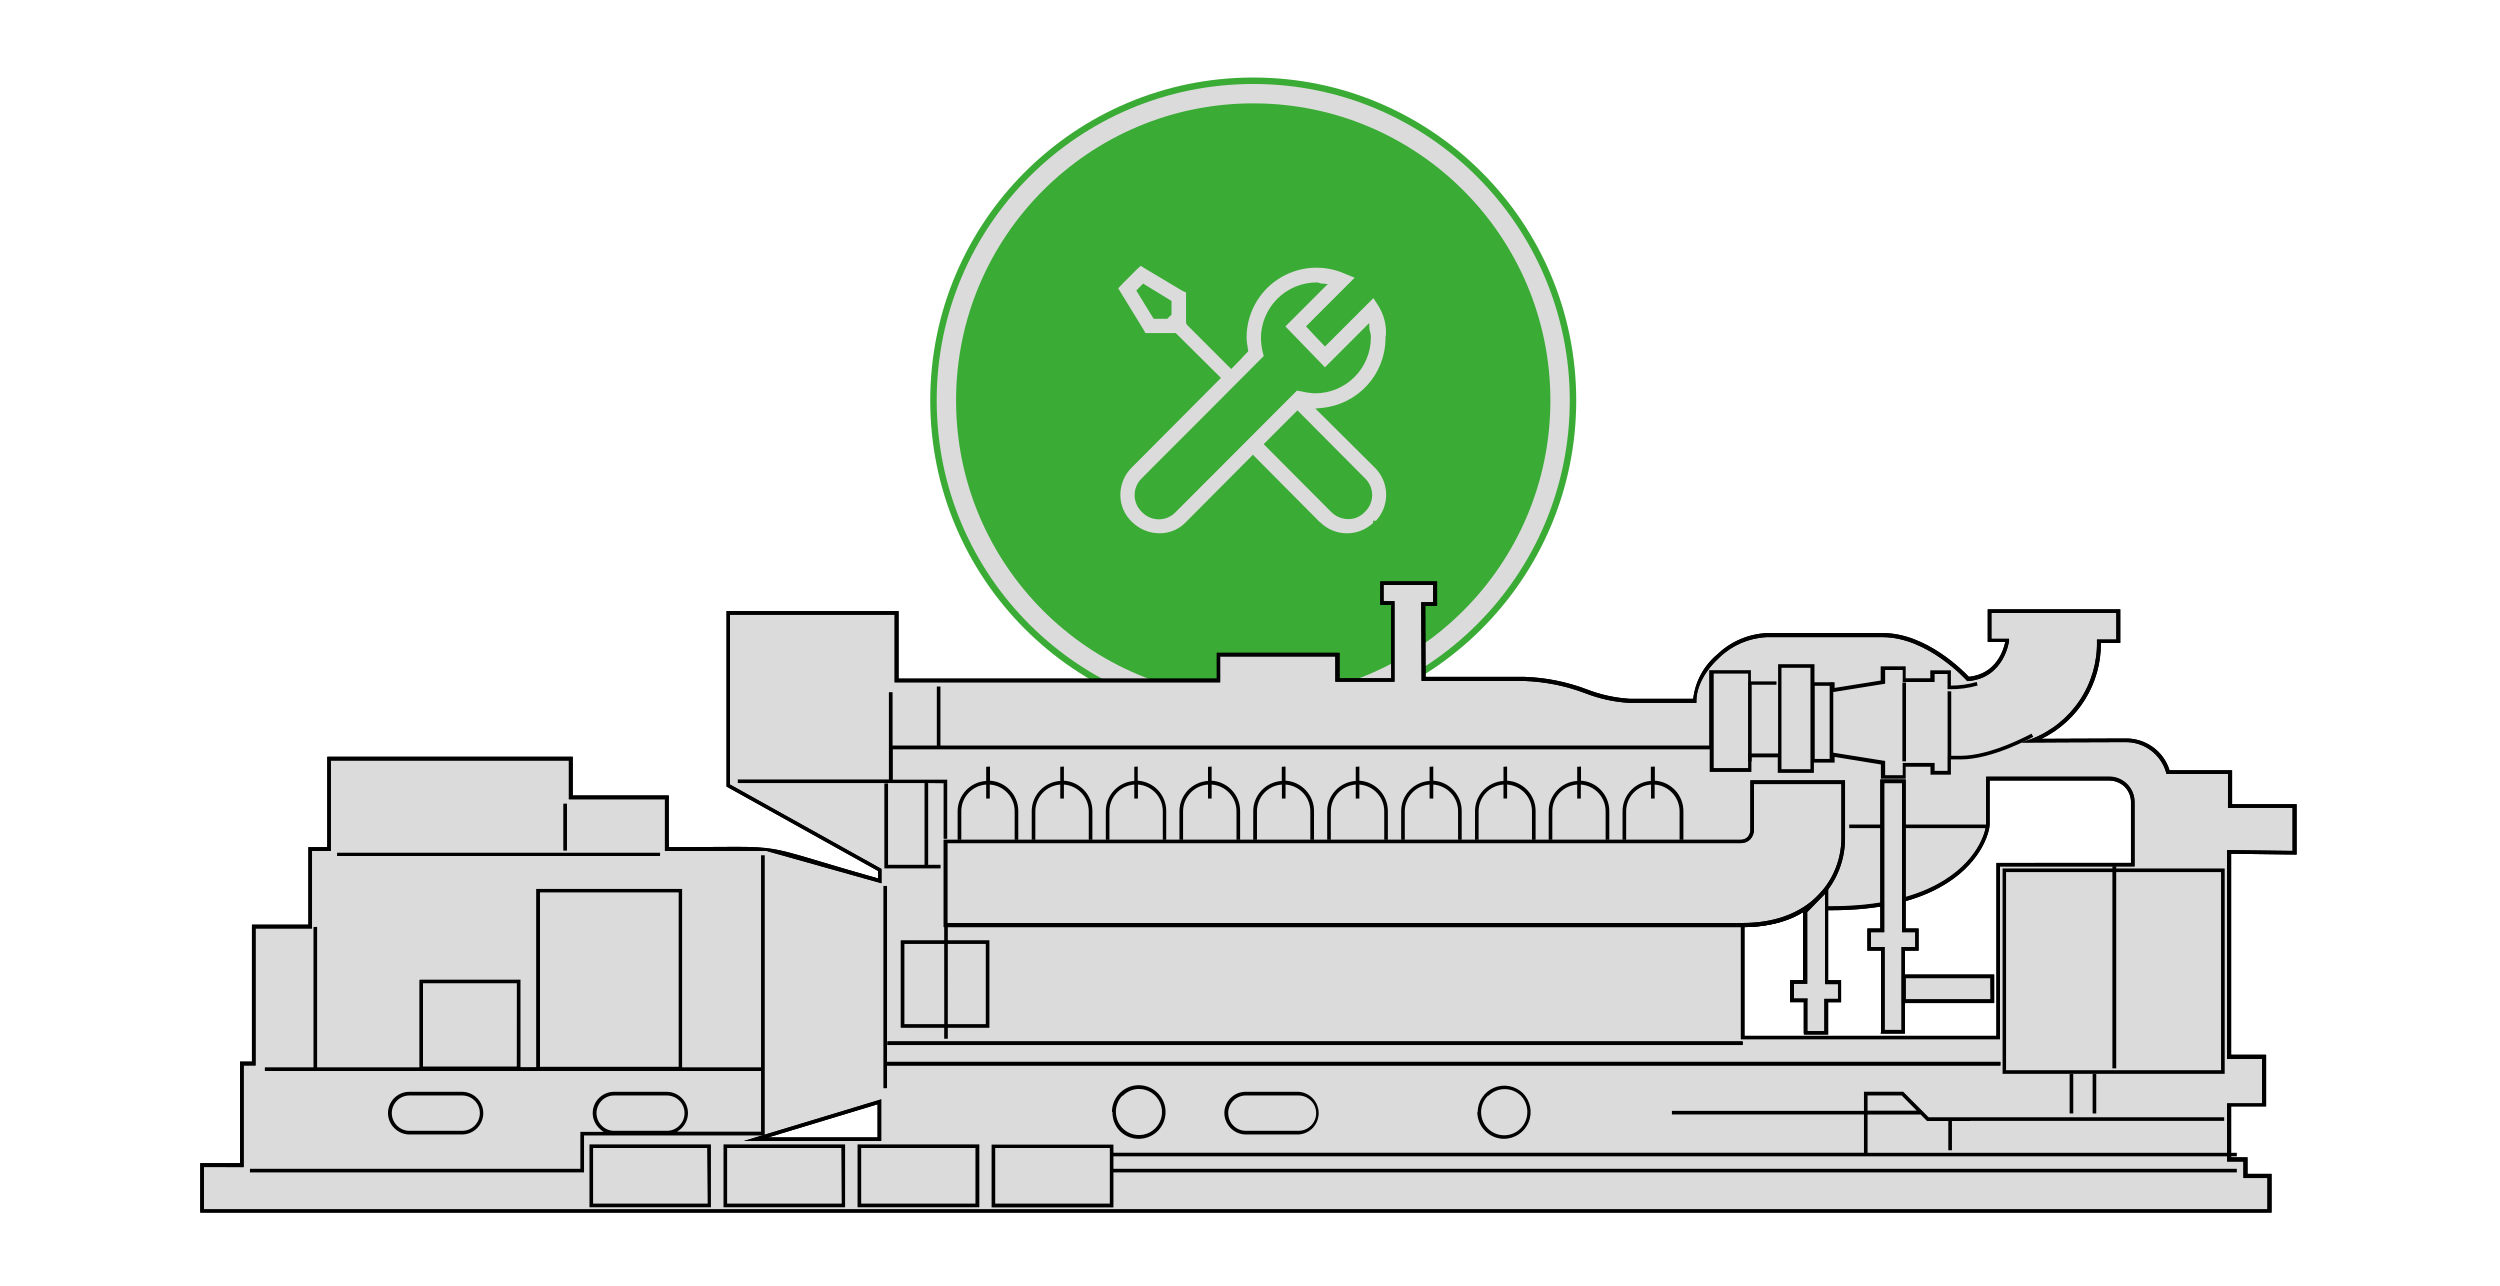 <?xml version="1.0" encoding="UTF-8"?> <svg xmlns="http://www.w3.org/2000/svg" width="387" height="199" viewBox="0 0 387 199" fill="none"> <g clip-path="url(#clip0_19_4)"> <path d="M194 112C221.614 112 244 89.614 244 62C244 34.386 221.614 12 194 12C166.386 12 144 34.386 144 62C144 89.614 166.386 112 194 112Z" fill="#3AAB35"></path> <path d="M194 109.5C220.234 109.5 241.5 88.234 241.5 62C241.5 35.767 220.234 14.5 194 14.5C167.766 14.5 146.5 35.767 146.5 62C146.5 88.234 167.766 109.5 194 109.5Z" stroke="#DBDBDB" stroke-width="3"></path> <path d="M212.85 72.42L204.37 63.99L203.61 63.24L204.68 63.14C207.34 62.875 209.81 61.639 211.617 59.67C213.425 57.7 214.444 55.133 214.48 52.46V51.96H214.54C214.643 50.34 214.238 48.728 213.38 47.35L212.6 46.15L205.11 53.64L204.76 53.27L203.51 51.96L202.51 50.88L202.17 50.53L202.51 50.18L209.7 42.99L208.16 42.36C206.505 41.629 204.693 41.325 202.89 41.475C201.087 41.626 199.351 42.226 197.84 43.221C196.328 44.215 195.091 45.573 194.24 47.17C193.389 48.767 192.953 50.551 192.97 52.36C192.98 52.825 193.037 53.287 193.14 53.74C193.14 53.88 193.14 54.01 193.21 54.15V54.41L193.02 54.59C192.69 54.92 192.4 55.23 192.09 55.59L192.04 55.64L190.94 56.77L190.59 57.12L190.23 56.77L183.78 50.32L183.6 50V45.28L183 45L177.31 41.6L176.58 41.15L175.94 41.74L173.69 44L173.1 44.63L173.55 45.37L177 51L177.31 51.56H182L182.15 51.7L188.65 58.15L189 58.5L188.65 58.86L176.75 70.81L175.19 72.37C174.067 73.492 173.434 75.013 173.43 76.6C173.424 77.385 173.582 78.162 173.891 78.883C174.201 79.604 174.657 80.254 175.23 80.79C176.365 81.917 177.9 82.55 179.5 82.55C180.267 82.556 181.027 82.404 181.732 82.103C182.438 81.802 183.074 81.358 183.6 80.8L193.6 70.75L193.95 70.39L194.3 70.75L204.3 80.82L204.41 80.89C205.498 81.949 206.954 82.546 208.473 82.557C209.991 82.568 211.455 81.993 212.56 80.95V80.61H213C214.04 79.491 214.605 78.012 214.578 76.485C214.55 74.957 213.93 73.5 212.85 72.42ZM181.35 48.7L180.7 49.35H178.59L178.44 49.11L176.1 45.3L175.9 44.97L176.18 44.69L176.68 44.18L176.96 43.9L177.3 44.11L181.11 46.44L181.35 46.59V48.7ZM190.55 70.7L182 79.26C181.664 79.617 181.259 79.901 180.809 80.096C180.359 80.29 179.875 80.39 179.385 80.39C178.895 80.39 178.41 80.29 177.96 80.096C177.51 79.901 177.105 79.617 176.77 79.26C176.412 78.924 176.128 78.517 175.933 78.067C175.739 77.616 175.639 77.131 175.639 76.64C175.639 76.149 175.739 75.664 175.933 75.213C176.128 74.763 176.412 74.357 176.77 74.02L178.41 72.36L186.41 64.36L195.18 55.56L195.63 55.11L195.46 54.48C195.3 53.781 195.209 53.067 195.19 52.35C195.195 50.063 196.106 47.871 197.723 46.254C199.34 44.636 201.532 43.725 203.82 43.72C203.985 43.725 204.148 43.762 204.3 43.83L204.47 43.88L205.54 43.97L204.78 44.73L198.98 50.53L199.76 51.34L202.23 53.89L204.33 56.06L205.1 56.86L211.19 50.77L211.94 50.01L212 51C212.011 51.1 212.038 51.198 212.08 51.29C212.087 51.32 212.087 51.35 212.08 51.38C212.183 51.616 212.228 51.873 212.21 52.13V52.26C212.207 54.546 211.298 56.738 209.683 58.356C208.067 59.974 205.876 60.885 203.59 60.89C202.838 60.852 202.091 60.745 201.36 60.57L200.76 60.47L200.34 60.89L190.55 70.7ZM211.26 79.26C210.938 79.609 210.546 79.888 210.111 80.077C209.675 80.267 209.205 80.363 208.73 80.36C208.226 80.356 207.728 80.253 207.264 80.055C206.801 79.858 206.381 79.571 206.03 79.21L195.97 69.11L195.62 68.75L200.84 63.53L201.2 63.88L211.26 74L211.33 74.07C211.677 74.409 211.952 74.816 212.137 75.264C212.323 75.713 212.415 76.195 212.409 76.68C212.402 77.165 212.297 77.645 212.099 78.088C211.902 78.532 211.616 78.93 211.26 79.26Z" fill="#DBDBDB"></path> <path d="M117 176.35L136.1 170.56V176.35H117ZM269.77 143.2C276.45 143.2 279.39 140.62 279.39 140.62H283.39C304.56 140.62 307.72 129.4 307.72 127.57V120.57H326.34C326.827 120.547 327.313 120.623 327.77 120.792C328.227 120.961 328.645 121.22 329 121.554C329.354 121.888 329.638 122.29 329.834 122.736C330.03 123.182 330.134 123.663 330.14 124.15V133.89H309.31V160.64H269.77V143.2ZM31.28 180.36V187.47H351.28V182.05H347.56V179.51H345V171.05H350.41V163.6H345V131.87L355.14 132.01V124.78H345.14V119.52H335.6C335.194 118.089 334.327 116.831 333.134 115.942C331.941 115.052 330.488 114.581 329 114.6C323.59 114.6 314.66 114.66 314.66 114.66C317.735 113.443 320.364 111.314 322.195 108.559C324.025 105.805 324.969 102.557 324.9 99.25H327.9V94.61H308V99.13H310.7C310.7 99.13 310.04 104.65 304.62 105.13C304.62 105.13 298.52 98.34 291.42 98.34H273.48C268.03 98.34 262.32 103.83 262.32 108.51H252.17C247.43 108.51 242.7 105.13 235.93 105.13H220.34L220.29 93.51H222.12V90.28H213.9V93.35H215.59V105.25H207V101.34H188.6V105.34H138.77V94.88H112.71V121.61L136.17 134.67V136.36L118.69 131.43H103.21V123.43H88.34V117.43H50.93V131.43H48V143.43H39.28V164.63H37.44V180.37L31.28 180.36Z" fill="#DBDBDB"></path> <path d="M116.94 176.08L136.41 170.18V176.63H115.13L116.94 176.08ZM135.85 170.94L118.92 176.07H135.85V170.94ZM269.77 142.94C276.35 142.94 279.2 140.43 279.21 140.42L279.29 140.36H283.4C290.99 140.36 296.25 138.91 299.86 136.97C306.18 133.58 307.45 128.73 307.45 127.59V120.28H326.35C327.403 120.244 328.427 120.625 329.2 121.34C329.581 121.699 329.887 122.131 330.098 122.61C330.309 123.089 330.422 123.606 330.43 124.13V134.13H309.59V160.88H269.49V142.88L269.77 142.94ZM279.49 140.94C278.98 141.34 276.02 143.45 270.05 143.52V160.37H309.05V133.58H329.89V124.12C329.882 123.672 329.785 123.23 329.604 122.82C329.424 122.41 329.164 122.039 328.84 121.73C328.164 121.121 327.279 120.799 326.37 120.83H308V127.58C308 128.79 306.68 133.93 300.11 137.46C296.43 139.46 291.11 140.91 283.39 140.91L279.49 140.94ZM31.56 180.64V187.19H351V182.33H347.28V179.79H344.75V170.79H350.16V163.9H344.75V131.59L354.89 131.72V125.06H344.89V119.8H335.36L335.31 119.59C334.917 118.212 334.079 117.002 332.927 116.15C331.775 115.298 330.373 114.852 328.94 114.88C323.44 114.88 314.7 114.94 314.6 114.94H312.92L314.51 114.38C317.541 113.196 320.135 111.108 321.94 108.399C323.745 105.691 324.674 102.494 324.6 99.24V99H327.6V94.89H308.27V98.89H311V99.21C311 99.21 310.31 104.95 304.66 105.43H304.52L304.43 105.32C304.43 105.32 298.43 98.63 291.43 98.63H273.48C270.73 98.761 268.121 99.888 266.14 101.8C264.03 103.72 262.6 106.23 262.6 108.52V108.8H252.17C249.857 108.66 247.58 108.16 245.42 107.32C242.383 106.167 239.177 105.522 235.93 105.41H220.06L220 93.22H221.84V90.56H214.18V93.07H215.87V105.53H206.71V101.62H188.88V105.62H138.49V95.16H113V121.44L136.45 134.51V136.73L118.66 131.73H102.93V123.73H88.06V117.73H51.21V131.73H48.3V143.73H39.56V164.93H37.72V180.67L31.56 180.64ZM31 187.47V180.08H37.16V164.34H39V143.14H47.74V131.14H50.66V117.14H88.66V123.14H103.53V131.14C123.46 131.14 115.66 130.27 135.93 135.98V134.83L112.47 121.76V94.59H139.1V105.05H188.36V101.05H207.36V105H215.36V93.63H213.67V90H222.46V93.78H220.63L220.68 104.78H235.99C239.295 104.89 242.559 105.545 245.65 106.72C247.757 107.536 249.976 108.025 252.23 108.17H262.11C262.424 105.496 263.752 103.044 265.82 101.32C267.904 99.312 270.649 98.132 273.54 98H291.47C298.18 98 303.97 103.91 304.78 104.77C309.09 104.33 310.18 100.5 310.42 99.36H307.7V94.32H328.22V99.53H325.22C325.245 102.62 324.393 105.654 322.765 108.28C321.137 110.906 318.798 113.018 316.02 114.37C318.74 114.37 324.93 114.32 329.02 114.32C330.541 114.284 332.033 114.745 333.269 115.633C334.505 116.52 335.418 117.787 335.87 119.24H345.54V124.49H355.54V132.29L345.4 132.16V163.27H350.81V171.27H345.4V179.16H347.94V181.71H351.66V187.71H31V187.47Z" fill="black"></path> <path d="M344.91 119.8H335.38L335.33 119.59C334.937 118.212 334.099 117.002 332.947 116.15C331.795 115.298 330.393 114.852 328.96 114.88C323.46 114.88 314.72 114.94 314.62 114.94H312.94L314.53 114.38C317.561 113.196 320.155 111.108 321.96 108.399C323.765 105.691 324.693 102.494 324.62 99.24V99H327.62V94.89H308.27V98.89H311V99.21C311 99.21 310.31 104.95 304.66 105.43H304.52L304.43 105.32C304.43 105.32 298.43 98.63 291.43 98.63H273.48C270.73 98.761 268.121 99.888 266.14 101.8C264.03 103.72 262.6 106.23 262.6 108.52V108.8H252.17C249.857 108.66 247.58 108.16 245.42 107.32C242.383 106.167 239.177 105.522 235.93 105.41H220.06L220 93.22H221.84V90.56H214.18V93.07H215.87V105.53H206.71V101.62H188.88V105.62H138.49V95.16H113V121.44L136.45 134.51V136.73L118.66 131.73H102.93V123.73H88.06V117.73H51.21V131.73H48.3V143.73H39.56V164.93H37.72V180.67H31.56V187.22H351V182.36H347.28V179.82H344.75V170.82H350.16V163.93H344.75V131.59L354.89 131.72V125.06H344.89L344.91 119.8ZM335.81 119.24H345.48V124.49H355.48V132.29L345.34 132.16V163.27H350.75V171.27H345.34V179.16H347.88V181.71H351.6V187.71H31V180.04H37.16V164.34H39V143.14H47.74V131.14H50.66V117.14H88.66V123.14H103.53V131.14C123.46 131.14 115.66 130.27 135.93 135.98V134.83L112.47 121.76V94.59H139.1V105.05H188.36V101.05H207.36V105H215.36V93.63H213.67V90H222.46V93.78H220.63L220.68 104.78H235.99C239.295 104.89 242.559 105.545 245.65 106.72C247.757 107.536 249.976 108.025 252.23 108.17H262.11C262.424 105.496 263.752 103.044 265.82 101.32C267.904 99.312 270.649 98.132 273.54 98H291.47C298.18 98 303.97 103.91 304.78 104.77C309.09 104.33 310.18 100.5 310.42 99.36H307.7V94.32H328.22V99.53H325.22C325.245 102.62 324.393 105.654 322.765 108.28C321.137 110.906 318.798 113.018 316.02 114.37C318.74 114.37 324.93 114.32 329.02 114.32C330.531 114.297 332.009 114.764 333.233 115.651C334.457 116.538 335.361 117.797 335.81 119.24Z" fill="black"></path> <path d="M143.68 121.22V133.87H145.6V134.43H136.9V121.28H137.47V133.87H143.12V121.22H138.21H114.21V120.66H137.6V107.15H138.17V115.41H145.02V106.27H145.58V115.41H264.58V103.75H271.04V105.48H275V106H270.61V104.27H265.28V118.9H270.61V116.64H275.25V102.82H280.88V105.61H284V106.49L291.13 105.35V103.15H295V105H298.81V103.77H302V106.13C303.353 106.133 304.7 105.945 306 105.57L306.13 106.12C304.706 106.526 303.23 106.718 301.75 106.69H301.48V104.34H299.48V105.57H294.54V103.72H291.82V105.84L283.57 107.16V106.16H280.92V117.48H283.57V116.48L291.82 117.8V120H294.54V118.1H299.48V119.33H301.48V117H303.48C308.3 117 314.42 113.58 314.48 113.57L314.75 114.06C314.75 114.06 308.49 117.56 303.52 117.56H302V119.92H298.84V118.69H295V120.54H291.16V118.34L284 117.17V118.05H280.79V119.64H275.2V117.24H271.12V119.5H264.66V116H138.21V120.69H146.63V129.85H146.07V121.25L143.68 121.22ZM153.25 118.66V120.85C154.384 120.924 155.451 121.411 156.25 122.22C157.132 123.1 157.628 124.294 157.63 125.54V130H157.07V125.58C157.072 124.531 156.676 123.521 155.961 122.754C155.246 121.987 154.266 121.521 153.22 121.45V123.61H152.66V121.45C151.614 121.521 150.634 121.987 149.919 122.754C149.204 123.521 148.808 124.531 148.81 125.58V130H148.24V125.58C148.243 124.383 148.701 123.232 149.522 122.361C150.343 121.49 151.465 120.964 152.66 120.89V118.7L153.25 118.66ZM164.69 118.66V120.85C165.883 120.926 167.002 121.453 167.821 122.324C168.64 123.195 169.097 124.345 169.1 125.54V130H168.54V125.58C168.538 124.533 168.14 123.525 167.426 122.759C166.712 121.993 165.734 121.526 164.69 121.45V123.61H164.13V121.45C163.084 121.523 162.104 121.99 161.388 122.756C160.672 123.522 160.272 124.531 160.27 125.58V130H159.71V125.58C159.713 124.383 160.171 123.232 160.992 122.361C161.813 121.49 162.935 120.964 164.13 120.89V118.7L164.69 118.66ZM176.12 118.66V120.85C177.315 120.921 178.437 121.447 179.257 122.319C180.077 123.191 180.532 124.343 180.53 125.54V130H180V125.58C180.002 124.531 179.606 123.521 178.891 122.754C178.176 121.987 177.196 121.521 176.15 121.45V123.61H175.59V121.45C174.544 121.521 173.564 121.987 172.849 122.754C172.134 123.521 171.738 124.531 171.74 125.58V130H171.18V125.58C171.178 124.383 171.633 123.231 172.453 122.359C173.273 121.487 174.395 120.961 175.59 120.89V118.7L176.12 118.66ZM187.56 118.66V120.85C188.753 120.926 189.872 121.453 190.691 122.324C191.51 123.195 191.967 124.345 191.97 125.54V130H191.41V125.58C191.412 124.531 191.016 123.521 190.301 122.754C189.586 121.987 188.606 121.521 187.56 121.45V123.61H187V121.45C185.954 121.523 184.974 121.99 184.258 122.756C183.542 123.522 183.142 124.531 183.14 125.58V130H182.58V125.58C182.583 124.383 183.041 123.232 183.862 122.361C184.683 121.49 185.805 120.964 187 120.89V118.7L187.56 118.66ZM199 118.66V120.85C200.193 120.926 201.312 121.453 202.131 122.324C202.95 123.195 203.407 124.345 203.41 125.54V130H202.84V125.58C202.843 124.533 202.447 123.524 201.735 122.758C201.022 121.991 200.044 121.523 199 121.45V123.61H198.44V121.45C197.392 121.519 196.41 121.984 195.693 122.751C194.976 123.518 194.578 124.53 194.58 125.58V130H194V125.58C194.003 124.383 194.461 123.232 195.282 122.361C196.103 121.49 197.225 120.964 198.42 120.89V118.7L199 118.66ZM210.43 118.66V120.85C211.623 120.926 212.742 121.453 213.561 122.324C214.38 123.195 214.837 124.345 214.84 125.54V130H214.28V125.58C214.282 124.531 213.886 123.521 213.171 122.754C212.456 121.987 211.476 121.521 210.43 121.45V123.61H209.87V121.45C208.824 121.523 207.844 121.99 207.128 122.756C206.412 123.522 206.012 124.531 206.01 125.58V130H205.45V125.58C205.453 124.383 205.911 123.232 206.732 122.361C207.553 121.49 208.675 120.964 209.87 120.89V118.7L210.43 118.66ZM221.87 118.66V120.85C223.063 120.924 224.183 121.45 225 122.322C225.818 123.194 226.272 124.345 226.27 125.54V130H225.71V125.58C225.713 124.533 225.317 123.524 224.605 122.758C223.892 121.991 222.914 121.523 221.87 121.45V123.61H221.3V121.45C220.256 121.523 219.278 121.991 218.565 122.758C217.852 123.524 217.457 124.533 217.46 125.58V130H216.9V125.58C216.898 124.385 217.352 123.234 218.17 122.362C218.987 121.49 220.107 120.964 221.3 120.89V118.7L221.87 118.66ZM233.3 118.66V120.85C234.495 120.921 235.617 121.447 236.437 122.319C237.257 123.191 237.712 124.343 237.71 125.54V130H237.15V125.58C237.152 124.531 236.756 123.521 236.041 122.754C235.326 121.987 234.346 121.521 233.3 121.45V123.61H232.74V121.45C231.694 121.521 230.714 121.987 229.999 122.754C229.284 123.521 228.888 124.531 228.89 125.58V130H228.33V125.58C228.328 124.383 228.783 123.231 229.603 122.359C230.423 121.487 231.545 120.961 232.74 120.89V118.7L233.3 118.66ZM244.74 118.66V120.85C245.874 120.924 246.941 121.411 247.74 122.22C248.622 123.1 249.118 124.294 249.12 125.54V130H248.55V125.58C248.553 124.533 248.157 123.524 247.445 122.758C246.732 121.991 245.754 121.523 244.71 121.45V123.61H244.15V121.45C243.104 121.521 242.124 121.987 241.409 122.754C240.694 123.521 240.298 124.531 240.3 125.58V130H239.74V125.58C239.738 124.383 240.193 123.231 241.013 122.359C241.833 121.487 242.955 120.961 244.15 120.89V118.7L244.74 118.66ZM256.17 118.66V120.85C257.365 120.924 258.487 121.45 259.308 122.321C260.129 123.192 260.587 124.343 260.59 125.54V130H260V125.58C259.997 124.531 259.598 123.522 258.882 122.756C258.166 121.99 257.186 121.523 256.14 121.45V123.61H255.58V121.45C254.534 121.521 253.554 121.987 252.839 122.754C252.124 123.521 251.728 124.531 251.73 125.58V130H251.17V125.58C251.172 124.334 251.668 123.14 252.55 122.26C253.348 121.451 254.416 120.964 255.55 120.89V118.7L256.17 118.66ZM280.26 103.38H275.77V119.07H280.26V103.38Z" fill="black"></path> <path d="M329.87 133.57V124.11C329.862 123.662 329.765 123.22 329.585 122.81C329.404 122.4 329.145 122.029 328.82 121.72C328.145 121.111 327.259 120.789 326.35 120.82H308V127.57C308 128.78 306.68 133.92 300.11 137.45C296.43 139.45 291.11 140.9 283.39 140.9H279.48C278.97 141.3 276.01 143.41 270.04 143.48V160.33H309.04V133.58L329.87 133.57ZM330.43 124.11V134.11H309.59V160.86H269.49V142.86H269.77C276.35 142.86 279.2 140.35 279.21 140.34L279.29 140.28H283.4C290.99 140.28 296.24 138.83 299.86 136.89C306.18 133.5 307.45 128.64 307.45 127.51V120.2H326.35C327.403 120.164 328.427 120.545 329.2 121.26C329.589 121.626 329.899 122.068 330.11 122.558C330.322 123.048 330.431 123.576 330.43 124.11Z" fill="black"></path> <path d="M327.59 134.09V134.44H344.38V166.23H310V134.44H327V134.09H327.59ZM327.59 135V165.38H327V135H310.54V165.67H343.82V135H327.59Z" fill="black"></path> <path d="M285.33 121.08H271.24V128.41C271.258 128.66 271.222 128.911 271.134 129.146C271.046 129.381 270.909 129.594 270.732 129.772C270.555 129.949 270.341 130.086 270.106 130.174C269.871 130.262 269.62 130.298 269.37 130.28H146.37V143.2H269.77C280.54 143.2 285.33 136.14 285.33 129.75V121.08Z" fill="#DBDBDB"></path> <path d="M285.05 121.37H271.52V128.37C271.533 128.955 271.318 129.521 270.92 129.95C270.713 130.144 270.469 130.295 270.203 130.393C269.937 130.491 269.653 130.534 269.37 130.52H146.65V142.88H269.77C274.6 142.88 278.2 141.45 280.68 139.3C282.054 138.109 283.155 136.636 283.909 134.981C284.663 133.326 285.052 131.529 285.05 129.71V121.37ZM271.24 120.8H285.61V129.8C285.611 131.696 285.205 133.571 284.418 135.296C283.632 137.022 282.483 138.558 281.05 139.8C278.47 142.03 274.74 143.52 269.77 143.52H146.09V130H269.37C269.579 130.013 269.789 129.984 269.987 129.913C270.185 129.843 270.366 129.733 270.52 129.59C270.816 129.27 270.974 128.846 270.96 128.41V120.8H271.24Z" fill="black"></path> <path d="M285.05 121.37H271.52V128.37C271.533 128.955 271.318 129.521 270.92 129.95C270.713 130.144 270.469 130.295 270.203 130.393C269.937 130.491 269.653 130.534 269.37 130.52H146.65V142.88H269.77C274.6 142.88 278.2 141.45 280.68 139.3C282.054 138.109 283.155 136.636 283.909 134.981C284.663 133.326 285.052 131.529 285.05 129.71V121.37ZM271.24 120.8H285.61V129.8C285.611 131.696 285.205 133.571 284.418 135.296C283.632 137.022 282.483 138.558 281.05 139.8C278.47 142.03 274.74 143.52 269.77 143.52H146.09V130H269.37C269.579 130.013 269.789 129.984 269.987 129.913C270.185 129.843 270.366 129.733 270.52 129.59C270.816 129.27 270.974 128.846 270.96 128.41V120.8H271.24ZM307.88 128.2H286.26V127.64H307.88V128.2Z" fill="black"></path> <path d="M291.46 159.72V146.88H289.35V144H291.35V121H294.66V144H296.71V146.86H294.59V159.7L291.46 159.72Z" fill="#DBDBDB"></path> <path d="M291.18 159.72V147.16H289.07V143.73H291.07V120.66H295V143.73H297V147.16H294.88V160H291.14L291.18 159.72ZM291.74 146.88V159.43H294.36V146.6H296.48V144.3H294.43V121.23H291.68V144.3H289.63V146.6H291.74V146.88Z" fill="black"></path> <path d="M291.18 159.72V147.16H289.07V143.73H291.07V120.66H295V143.73H297V147.16H294.88V160H291.14L291.18 159.72ZM291.74 146.88V159.43H294.36V146.6H296.48V144.3H294.43V121.23H291.68V144.3H289.63V146.6H291.74V146.88Z" fill="black"></path> <path d="M279.5 159.88V154.88H277.39V152H279.39V141.08L282.72 137.68V152H284.72V154.86H282.61V159.86L279.5 159.88Z" fill="#DBDBDB"></path> <path d="M279.22 159.88V155.14H277.11V151.72H279.11V141L283 137V151.73H285V155.15H283V160.15H279.25L279.22 159.88ZM279.78 154.88V159.62H282.41V154.62H284.52V152.34H282.52V138.37L279.76 141.2V152.29H277.71V154.57H279.82L279.78 154.88Z" fill="black"></path> <path d="M279.22 159.88V155.14H277.11V151.72H279.11V141L283 137V151.73H285V155.15H283V160.15H279.25L279.22 159.88ZM279.78 154.88V159.62H282.41V154.62H284.52V152.34H282.52V138.37L279.76 141.2V152.29H277.71V154.57H279.82L279.78 154.88ZM137.31 137.14V168.45H136.75V137.14H137.31Z" fill="black"></path> <path d="M135.85 170.94L118.92 176.07H135.85V170.94ZM116.94 176.08L136.41 170.18V176.63H115.13L116.94 176.08Z" fill="black"></path> <path d="M190.13 172.31C190.129 172.669 190.199 173.025 190.335 173.358C190.472 173.69 190.673 173.992 190.926 174.247C191.18 174.501 191.482 174.703 191.813 174.841C192.145 174.979 192.501 175.05 192.86 175.05H201C201.361 175.051 201.718 174.981 202.051 174.844C202.384 174.707 202.686 174.505 202.941 174.25C203.196 173.996 203.397 173.693 203.535 173.36C203.672 173.027 203.742 172.67 203.74 172.31C203.74 171.951 203.669 171.595 203.532 171.263C203.394 170.931 203.192 170.63 202.937 170.376C202.683 170.122 202.381 169.922 202.048 169.785C201.716 169.648 201.36 169.579 201 169.58H192.85C192.126 169.58 191.432 169.868 190.92 170.38C190.408 170.892 190.12 171.586 190.12 172.31H190.13ZM190.53 174.65C189.901 174.033 189.542 173.191 189.53 172.31C189.529 171.877 189.613 171.448 189.778 171.048C189.943 170.648 190.185 170.284 190.491 169.977C190.796 169.671 191.159 169.427 191.559 169.261C191.959 169.095 192.388 169.01 192.82 169.01H201C201.846 169.057 202.641 169.425 203.223 170.04C203.804 170.654 204.129 171.469 204.129 172.315C204.129 173.161 203.804 173.976 203.223 174.59C202.641 175.205 201.846 175.574 201 175.62H192.85C191.98 175.613 191.147 175.265 190.53 174.65ZM92.34 172.31C92.339 172.671 92.411 173.029 92.55 173.362C92.689 173.695 92.893 173.997 93.15 174.25C93.402 174.506 93.703 174.708 94.034 174.846C94.366 174.983 94.722 175.053 95.08 175.05H103.23C103.589 175.052 103.945 174.982 104.276 174.844C104.607 174.707 104.908 174.505 105.16 174.25C105.546 173.869 105.808 173.382 105.916 172.85C106.023 172.319 105.97 171.768 105.763 171.267C105.556 170.766 105.204 170.339 104.753 170.038C104.302 169.738 103.772 169.578 103.23 169.58H95.08C94.721 169.579 94.365 169.648 94.033 169.785C93.7 169.922 93.398 170.122 93.144 170.376C92.889 170.63 92.687 170.931 92.549 171.263C92.411 171.595 92.34 171.951 92.34 172.31ZM92.75 174.65C92.437 174.346 92.188 173.982 92.016 173.58C91.844 173.179 91.754 172.747 91.75 172.31C91.753 171.436 92.102 170.598 92.72 169.979C93.338 169.361 94.176 169.013 95.05 169.01H103.2C104.075 169.013 104.913 169.361 105.531 169.979C106.149 170.598 106.498 171.436 106.5 172.31C106.497 172.747 106.407 173.179 106.235 173.58C106.063 173.982 105.814 174.346 105.5 174.65C105.293 174.854 105.061 175.032 104.81 175.18H117.81V132.39H118.38V175.77H117.81H90.41V181.49H38.69V180.93H89.84V175.21H93.44C93.188 175.052 92.957 174.864 92.75 174.65ZM60.65 172.31C60.651 172.671 60.722 173.028 60.861 173.361C61 173.694 61.204 173.996 61.46 174.25C61.712 174.506 62.013 174.708 62.344 174.846C62.676 174.983 63.032 175.053 63.39 175.05H71.54C71.901 175.052 72.258 174.982 72.591 174.845C72.924 174.707 73.226 174.505 73.48 174.25C73.992 173.734 74.28 173.037 74.28 172.31C74.28 171.951 74.21 171.595 74.072 171.263C73.934 170.931 73.732 170.63 73.477 170.376C73.223 170.122 72.921 169.922 72.588 169.785C72.256 169.648 71.9 169.579 71.54 169.58H63.39C63.031 169.579 62.675 169.648 62.343 169.785C62.01 169.922 61.708 170.122 61.454 170.376C61.199 170.63 60.997 170.931 60.859 171.263C60.721 171.595 60.65 171.951 60.65 172.31ZM61.06 174.65C60.747 174.346 60.498 173.982 60.326 173.58C60.154 173.179 60.064 172.747 60.06 172.31C60.063 171.436 60.412 170.598 61.03 169.979C61.648 169.361 62.486 169.013 63.36 169.01H71.51C72.385 169.013 73.223 169.361 73.841 169.979C74.459 170.598 74.808 171.436 74.81 172.31C74.81 173.186 74.463 174.027 73.844 174.647C73.226 175.267 72.387 175.617 71.51 175.62H63.39C62.516 175.616 61.679 175.267 61.06 174.65ZM65.2 151.65H80.57V165.19H83V137.61H105.59V165.22H117.81V165.79H41V165.22H48.53V143.49H49.09V165.22H64.92V151.68L65.2 151.65ZM80.01 152.21H65.48V165.1H80L80.01 152.21ZM87.77 124.41V131.67H87.2V124.41H87.77ZM102.18 132.51H52.18V132H102.18V132.51ZM105.06 138.14H83.59V165.14H105.06V138.14Z" fill="black"></path> <path d="M294.7 151.14H308.41V155H294.7V151.14Z" fill="#DBDBDB"></path> <path d="M294.7 150.86H308.7V155.27H294.42V150.86H294.7ZM308.12 151.42H295V154.7H308.14L308.12 151.42Z" fill="black"></path> <path d="M294.7 150.86H308.7V155.27H294.42V150.86H294.7ZM308.12 151.42H295V154.7H308.14L308.12 151.42Z" fill="black"></path> <path d="M269.77 161.77H137.38V161.21H269.77V161.77Z" fill="black"></path> <path d="M269.77 161.77H137.38V161.21H269.77V161.77Z" fill="black"></path> <path d="M309.66 164.94H137.18V164.38H309.66V164.94Z" fill="black"></path> <path d="M309.66 164.94H137.18V164.38H309.66V164.94ZM304.96 173.53H302.16V178.06H301.6V173.53H298.31L297.31 172.53H289.1V178.45H346.26V179H172.36V180.93H346.26V181.49H172.36V186.91H153.5V177.18H172.36V178.44H288.54V172.52H258.81V171.96H288.54V169H294.61L298.55 172.95H344.3V173.51H305L304.96 173.53ZM296.71 171.93L294.38 169.58H289.1V171.93H296.71ZM139.71 145.55H146.16V143.48H146.72V145.55H153.16V159.1H146.72V160.8H146.16V159.1H139.43V145.55H139.71ZM152.6 146.12H146.72V158.54H152.6V146.12ZM146.16 146.12H140V158.54H146.17L146.16 146.12ZM271.16 105.66V117.85H270.6V105.66H271.16ZM283.79 105.66V117.85H283.23V105.66H283.79ZM295.05 105.66V117.85H294.49V105.66H295.05ZM302.05 107.03V117.03H301.49V107L302.05 107.03ZM320.94 166.26V172.36H320.38V166.26H320.94ZM324.5 166.26V172.36H323.94V166.26H324.5ZM171.8 177.71H154.06V186.32H171.8V177.71ZM133 177.15H151.6V186.88H132.75V177.15H133ZM151 177.71H133.31V186.32H151V177.71ZM112.24 177.15H130.82V186.88H112V177.15H112.24ZM130.24 177.71H112.56V186.32H130.3L130.24 177.71ZM91.47 177.15H110.05V186.88H91.25V177.15H91.47ZM109.47 177.71H91.81V186.32H109.55L109.47 177.71ZM172.13 172.14C172.13 171.18 172.464 170.249 173.073 169.507C173.683 168.765 174.531 168.257 175.473 168.07C176.415 167.884 177.393 168.029 178.239 168.483C179.086 168.936 179.749 169.669 180.116 170.557C180.482 171.445 180.53 172.432 180.25 173.351C179.97 174.269 179.38 175.063 178.581 175.595C177.781 176.127 176.822 176.366 175.866 176.27C174.911 176.175 174.018 175.75 173.34 175.07C172.59 174.281 172.184 173.228 172.21 172.14H172.13ZM173.74 169.62C173.415 169.953 173.159 170.347 172.988 170.78C172.816 171.212 172.732 171.675 172.74 172.14C172.74 172.846 172.949 173.536 173.342 174.123C173.734 174.71 174.291 175.168 174.944 175.438C175.596 175.708 176.314 175.779 177.006 175.641C177.699 175.504 178.335 175.164 178.834 174.664C179.334 174.165 179.674 173.529 179.811 172.837C179.949 172.144 179.878 171.426 179.608 170.774C179.338 170.122 178.88 169.564 178.293 169.172C177.706 168.779 177.016 168.57 176.31 168.57C175.846 168.572 175.388 168.666 174.96 168.847C174.533 169.027 174.145 169.29 173.82 169.62H173.74ZM228.74 172.14C228.75 171.333 228.995 170.547 229.447 169.879C229.898 169.21 230.535 168.688 231.28 168.378C232.024 168.067 232.843 167.982 233.636 168.131C234.429 168.281 235.16 168.659 235.74 169.22C236.315 169.8 236.705 170.537 236.863 171.338C237.021 172.14 236.939 172.97 236.627 173.724C236.315 174.479 235.788 175.125 235.111 175.582C234.433 176.038 233.637 176.284 232.82 176.29C231.723 176.285 230.672 175.845 229.898 175.067C229.124 174.29 228.69 173.237 228.69 172.14H228.74ZM230.34 169.61C229.919 170.024 229.606 170.537 229.431 171.101C229.256 171.665 229.223 172.264 229.336 172.844C229.448 173.425 229.703 173.968 230.076 174.426C230.45 174.884 230.931 175.242 231.477 175.469C232.022 175.695 232.616 175.784 233.204 175.725C233.792 175.667 234.356 175.464 234.847 175.134C235.337 174.804 235.739 174.359 236.015 173.836C236.291 173.314 236.434 172.731 236.43 172.14C236.438 171.673 236.354 171.21 236.182 170.775C236.01 170.341 235.755 169.945 235.43 169.61C234.76 168.96 233.863 168.596 232.93 168.596C231.997 168.596 231.1 168.96 230.43 169.61H230.34Z" fill="black"></path> </g> <defs> <clipPath id="clip0_19_4"> <rect width="387" height="199" fill="white"></rect> </clipPath> </defs> </svg> 